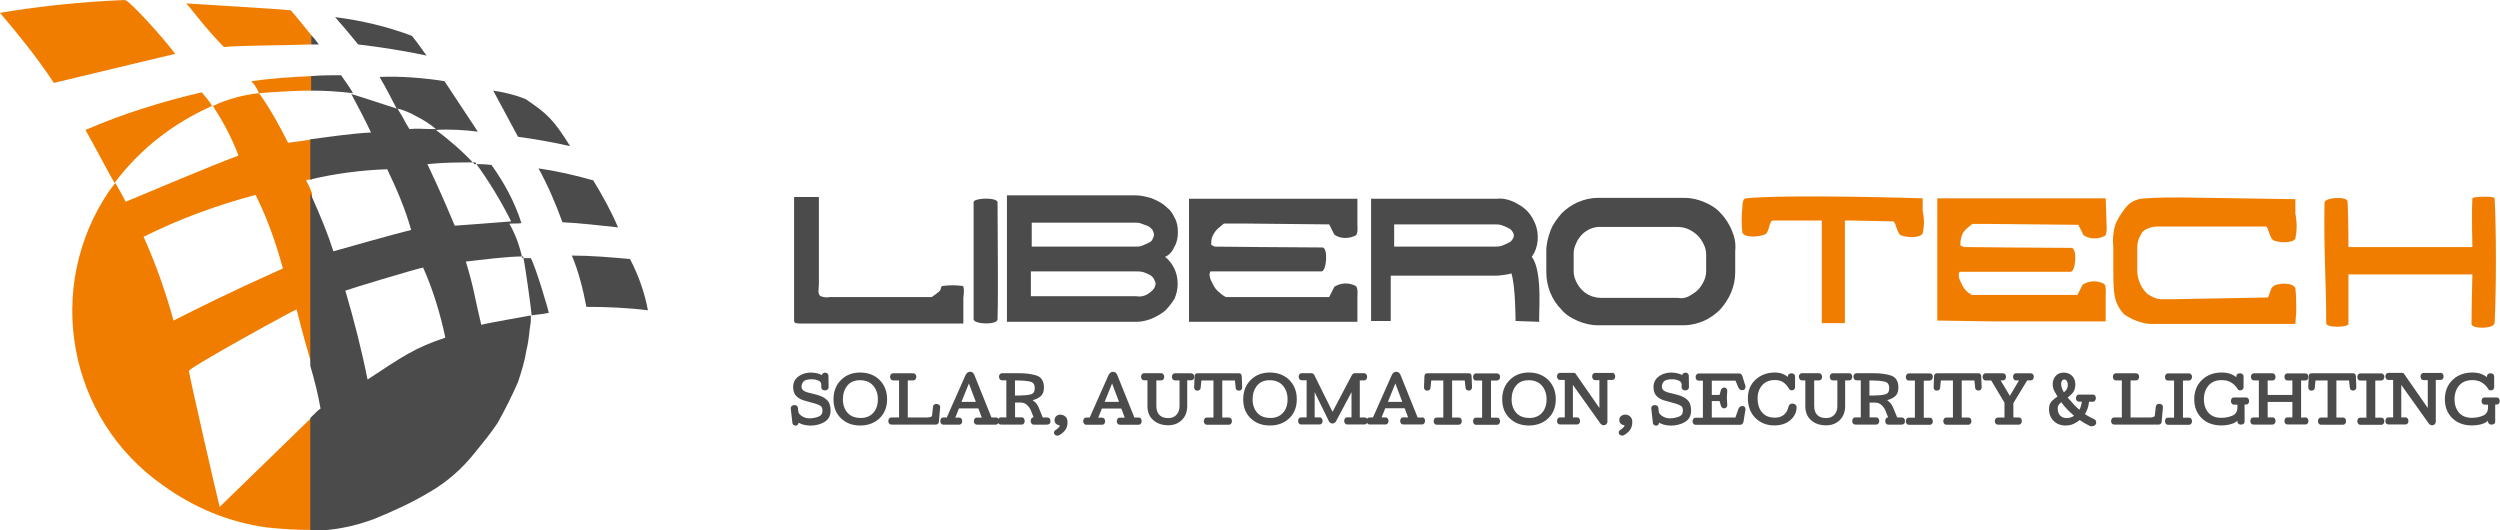 <?xml version="1.0" encoding="UTF-8"?><svg id="Livello_2" xmlns="http://www.w3.org/2000/svg" viewBox="0 0 292.47 62.01"><defs><style>.cls-1{fill:#f07d00;}.cls-2{fill:#4c4b4b;}</style></defs><g id="liberotech_da_ricalcare_Immagine"><g id="Group_2342"><g id="Group_2341"><path id="Path_3005" class="cls-1" d="m36.4,48.9c-3,2.9-10.4,10.1-10.7,10.4-.3-1.1-3.5-15.1-3.6-15.9,0-.4,12.4-7.2,12.6-7.2.7,2.8,1.3,4.9,1.8,6.6v-20.2c-.2-.5-.4-1-.7-1.5.2-.1.4-.1.7-.1v-4.7c-1.1.2-2.1.3-2.8.4-1-2-2.1-4-3.4-5.8,2.5-.2,4.6-.3,6.2-.3v-1.7c-2.5.1-5.1.3-7.1.6.4.4.7.9.9,1.4-1.9.2-3.7.7-5.4,1.5,1.2,1.8,2.2,3.7,3,5.8-3.5,1.3-9.8,4-13.2,5.4-.5-1-.6-1.1-1.2-2.2-.2.2-.6.8-.7.9-7.7,11.3-4.9,26.7,6.3,34.5,3.6,2.6,7.7,4.3,12.1,4.9,1.8.2,3.6.3,5.4.3l-.2-13.1Zm-19.6-21.2c4.2-2.1,8.6-3.7,13.1-4.9,1.4,2.8,2.4,5.7,3.2,8.6-6.9,3.1-9.8,4.6-12.8,6.1-.9-3.3-2.1-6.7-3.5-9.8h0ZM6.3,9.7C4.4,6.8,2.2,4.1,0,1.5,4.8.7,9.7.2,14.6,0c.5,0,4.4,4.3,5.9,6.3-.8.2-7.6,1.8-14.2,3.4Zm30.1-4.5v-1.1c-.8-1-2-2.5-2.4-2.9-.7-.1-9-.6-12.2-.8.4.4,2.3,3,4.4,5.1,2-.2,8-.2,10.2-.3h0Zm-11.6,7.2c-.3-.6-.8-1.1-1.2-1.6-4.7,1.1-9.2,2.5-13.6,4.4,1.4,2.5,2.9,5.4,3.4,6.2,3-4,6.9-7,11.4-9h0Z"/><path id="Path_3006" class="cls-2" d="m36.4,10.6v-1.7c1.2-.1,2.4-.1,3.5-.1.5.7,1,1.4,1.4,2.1-1.7-.2-3.3-.3-4.9-.3Zm27.8,26c-.9.2-1.6.2-2,.3-.1-1.1-.8-6.1-1-6.9-1.9,0-4.9.4-6.7.6,1,3.3,1,4.1,1.8,7.4.7-.2,5.3-1,5.8-1.1v.7c-.2,1.2-.2,2.1-.5,3.3-.2,1.3-.6,2.6-1,3.8-.7,1.6-1.5,3.2-2.4,4.8-.8,1.2-1.7,2.3-2.6,3.4-1.5,1.9-3.3,3.5-5.4,4.7-2,1.2-4.2,2.2-6.4,3.1-2.4.9-4.9,1.4-7.5,1.4v-13.2c.6-.6,1-1,1.2-1.1-.3-1.7-.7-3.3-1.2-5v-20.2c1.3,2.9,2.1,4.9,2.7,6.8.7-.2,7.4-2.1,9.1-2.5-.7-2.5-1.7-4.8-2.8-7.1-3,.1-6.1.5-9,1.2v-4.7c2.2-.3,5-.7,7.1-.8-.7-1.5-1.6-3.2-2.3-4.5,1.7.5,3.7,1.2,5.3,1.7-.8-1.5-1-2-2-3.7,2.5-.1,5.1.1,7.6.5,1.1,1.7,2.6,3.9,3.9,5.9-1.6-.2-3.3-.3-4.9-.2,1.6,1.2,3.1,2.5,4.5,4,.7,0,1.2,0,2,.1,1.5,2.1,2.7,4.3,3.5,6.8-.5.1-1.4,0-1.4.1.7,1.2,1.2,2.6,1.5,4h1c.6,1.1,2.1,6.2,2.1,6.4h0Zm-13.2-21.5c-.7-.6-1.5-1.1-2.3-1.5-.7-.4-1.4-.7-2.2-.9,1,1.6.7,1.3,1.4,2.4.9-.1,1.4,0,3.1,0h0Zm1.1,24.4c-.6-2.8-1.4-5.5-2.6-8.2-1,.2-8.6,2.5-9.1,2.7,1,3.4,1.9,6.9,2.6,10.4,4.1-2.7,5.5-3.7,9.1-4.9h0Zm7.7-13.6c-1.2-2.4-2.6-4.7-4.2-6.9-1.9,0-3.7,0-5.6.2,1.5,3.2,1.8,3.9,3.2,7.2.2,0,5.4-.4,6.6-.5h0ZM36.4,5.2h.9c-.1-.1-.4-.6-.9-1.1v1.1Zm5.5,0c-.8-1-1.9-2.3-2.7-3.2,3.1.4,6.1,1.1,9,2.2.4.5,1,1.3,1.7,2.3-2.3-.5-5.4-1-8-1.3Zm24.8,11.9c-2-3.2-2.7-3.8-5.2-5.5-1.2-.5-2.5-.8-3.8-1,.9,1.7,2.8,5.2,2.9,5.4,2.3.3,4.8.8,6.1,1.1h0Zm5.6,9.5c-1.9-.2-4.4-.5-6.5-.6-.8-2.2-1.7-4.3-2.8-6.3,2.1.3,4.3.8,6.4,1.4,1.1,1.8,2.1,3.6,2.9,5.5h0Zm3.5,9.7c-2.4-.3-4.8-.4-7.2-.4-.4-2.1-.9-4.1-1.7-6,2.3,0,4.5.2,6.8.4,1,1.9,1.7,3.9,2.1,6h0Z"/></g></g></g><g id="Livello_6"><g id="Group_2343"><path id="Path_3007" class="cls-2" d="m113.9,23.65v13.7c0,.6,2.8.7,2.8,0,.1-3.5,0-10.1,0-13.7-.1-.6-2.8-.5-2.8,0Z"/><path id="Path_3008" class="cls-2" d="m137.4,28.85c.3-.5.4-1.1.4-1.7s-.1-1.2-.4-1.7c-.2-.4-.4-.8-.8-1.1-.3-.3-.7-.6-1.1-.8-.4-.2-.8-.4-1.3-.5-.4-.1-.9-.2-1.4-.2h-15v14.8h15.1c1.2,0,2.4-.5,3.4-1.3.4-.4.8-.9,1.1-1.4.5-1.1.5-2.4,0-3.5-.3-.6-.6-1-1.1-1.4.5-.2.9-.7,1.1-1.2Zm-16.7-2.8h12c.3,0,.6,0,.8.1.3.1.5.2.8.3.2.1.4.3.5.4.1.2.2.4.2.6s-.1.4-.2.6-.3.3-.5.4c-.2.1-.5.2-.7.3-.3.1-.5.1-.8.1h-12.1v-2.8Zm14.3,7.7c-.2.3-.5.5-.8.7-.4.2-.8.3-1.3.2h-12.3v-2.9h12.3c.3,0,.6,0,.9.1s.5.2.7.3.4.3.5.5.2.4.2.6c-.1.2-.1.4-.2.5h0Z"/><path id="Path_3009" class="cls-2" d="m158.8,23.25h-19.7v6h0v2.7h0v5.7h19.7v-2.9c0-.2.1-1.1-.2-1.3-.8-.4-1.7-.4-2.5.1-.2.4-.4.8-.6,1.2h-12.1c-.2-.1-.5-.3-.7-.5-.4-.3-.7-.7-.9-1.2-.2-.3-.3-.7-.3-1l.1-.3h13c.6,0,.8-2.8.1-2.8-3.1,0-12.6-.1-12.6-.1l-.4-.2c0-.3,0-.6.1-.9.2-.5.5-.9.9-1.2.1-.1.5-.4.5-.4h2.3l10,.1c.2.4.4.8.6,1.2.7.5,1.7.5,2.5.1.3-.2.2-1.1.2-1.3h0v-3Zm-15.6,3h0Z"/><path id="Path_3010" class="cls-2" d="m179.2,30.05c.1-.2.2-.3.3-.5.3-.6.4-1.2.4-1.8,0-.8-.2-1.5-.6-2.2s-.9-1.2-1.6-1.6c-.8-.5-1.7-.8-2.6-.7h-14.7v14.3h2.3v-5.3h12.3c.5,0,1-.1,1.6-.2q.1,0,.2-.1c.5,1.4.5,5.6.5,5.6l2.8.1c-.2,0,.5-5.8-.9-7.6h0Zm-2.8-1.6c-.2.1-.5.2-.7.3-.3.1-.6.1-.9.1h-11.7v-2.6h11.7c.3,0,.6,0,.9.1s.5.2.7.3c.2.1.4.2.5.4.1.1.2.3.2.5s-.1.4-.2.5c-.1.2-.3.3-.5.4h0Z"/><path id="Path_3011" class="cls-2" d="m202.6,26.95c-.3-.7-.7-1.4-1.3-2-.5-.6-1.2-1-1.9-1.3-.7-.3-1.5-.5-2.3-.5h-10.2c-.8,0-1.6.2-2.3.5-.7.3-1.4.8-1.9,1.3-.5.6-1,1.2-1.3,2s-.5,1.6-.5,2.4v2.5c0,1.6.6,3.2,1.8,4.4.5.6,1.2,1,1.9,1.3.7.3,1.5.5,2.3.5h10.1c.8,0,1.6-.2,2.3-.5.7-.3,1.4-.8,1.9-1.3,1.1-1.2,1.8-2.7,1.8-4.4v-2.5c.1-.9-.1-1.7-.4-2.4h0Zm-3,4.8c0,.4-.1.8-.3,1.2-.2.4-.4.7-.7,1-.3.3-.7.5-1,.7-.4.2-.8.3-1.3.2h-8.9c-.9,0-1.7-.3-2.3-.9-.3-.3-.5-.6-.7-1s-.3-.8-.3-1.2v-2.1c0-.4.1-.8.3-1.2.5-1.2,1.7-2,3-1.9h8.9c.4,0,.9.1,1.3.3.4.2.7.4,1,.7.3.3.5.6.7,1s.3.8.3,1.2v2Z"/><path id="Path_3012" class="cls-2" d="m112.6,33.45c-.8-.1-1.5-.1-2.3,0-.2,0-.2.2-.3.5-.1.2-1,.8-1,.8h-12c-.3.1-.7,0-1-.1h0c-.4-.3-.2-.8-.2-1.4v-10.2h-2.9v14.5h0c0,.3.4.3.9.3h18.9v-3c.1-.7.1-1.4-.1-1.4Z"/></g><g id="Group_2344"><path id="Path_3013" class="cls-1" d="m224.93,23.2s-15.6-.5-20.7,0c-.3,0-.4.6-.4,1.1h0c-.1,1-.1,2,0,2.9.3.7,2.1.5,2.7.2.5-.3.4-1.6.9-1.6h5.7v12h2.7v-12h.8l4.9.1c.3.3.4,1.3.8,1.6.6.3,2.3.4,2.6-.2.2-.9.2-1.7,0-2.6v-1.5Z"/><path id="Path_3014" class="cls-1" d="m291.84,23.2c0-.3-2.6-.2-2.6,0-.1,1.8,0,5.7,0,5.7h-14.5s0-3.3-.1-5.3c0-.7-2.7-.5-2.7.1-.1,5.8.2,9.2.2,14.1,0,.6,2.6.5,2.6.1v-5.8h14.5s-.1,4.1-.1,5.8c0,.6,2.6.6,2.7-.1.2-3.8.2-11.1,0-14.6Z"/><path id="Path_3015" class="cls-1" d="m230.24,26.6c.1-.1.5-.4.5-.4h2.3l10.1.1c.2.4.4.8.6,1.2.7.5,1.7.5,2.5.1.3-.2.2-1.4.2-1.4h0l-.1-3h-19.7v6h0v2.7h0v5.6l6.5.1h13.2v-3.1c0-.2.1-1.1-.2-1.3-.8-.4-1.7-.4-2.5.1-.2.4-.4.8-.6,1.2h-12.4c-.1-.1-.2-.2-.3-.2-.4-.3-.7-.7-.9-1.2-.2-.3-.3-.7-.3-1l.1-.3h13c.6,0,.8-2.8.1-2.8-3.1,0-12.6-.1-12.6-.1l-.4-.2c0-.3,0-.6.1-.9.1-.5.4-.9.8-1.2h0Z"/><path id="Path_3016" class="cls-1" d="m268.53,33.7c-.3-.7-2.1-.6-2.6-.2-.3.2-.4.9-.6,1.3l-10.9.2h-1.6c-.6,0-1.1-.3-1.6-.6-.4-.4-.7-.8-.9-1.3-.2-.5-.3-1-.3-1.5v-2.6c0-.5.1-1,.4-1.5q.2-.5.7-.7c.4-.2.8-.3,1.2-.3h6.9-.1,6c.3.3.4,1.3.8,1.6.6.3,2.3.4,2.6-.2.2-1,.2-1.9,0-2.9v-1.7l-13.3-.2c-1,0-3.1,0-4.1.1-.8,0-1.5.2-2.1.7-.6.6-1.1,1.4-1.5,2.2-.3.9-.4,1.8-.3,2.8v2.6c0,.9,0,1.8.1,2.7.1,1,.5,1.9,1.2,2.6.9.6,1.9,1,3,1.1h17l.1-1.5c0-.9,0-1.8-.1-2.7Z"/></g></g><path class="cls-2" d="m95.56,46.18l-.97-.24c-.28-.07-.49-.17-.63-.28-.12-.11-.19-.25-.19-.43,0-.22.08-.42.23-.6.15-.17.48-.26.98-.26.27,0,.52.05.76.15.21.09.32.23.34.43v.4c.03.14.1.21.16.25.15.1.41.1.56-.02.06-.05.14-.14.14-.31l-.02-1.35c-.01-.1-.06-.18-.14-.24-.17-.14-.44-.11-.58.08-.03.04-.05.08-.07.12-.14-.09-.31-.16-.5-.2-.85-.2-1.63-.07-2.21.35-.42.3-.63.73-.63,1.26,0,.49.15.86.44,1.12.28.24.63.41,1.05.5l1.1.31c.24.07.45.16.62.27.15.1.22.27.22.53,0,.37-.15.6-.46.72-.34.13-.7.2-1.07.2-.32,0-.62-.09-.88-.26-.25-.17-.39-.33-.41-.5l-.05-.47c-.01-.1-.06-.18-.14-.24-.07-.06-.16-.08-.25-.08-.14,0-.24.03-.32.09-.06.05-.13.14-.13.31l.19,1.68c.02.14.09.22.14.25.07.05.16.07.27.07.07,0,.21-.03.29-.23.01-.04.03-.07.04-.11.18.11.38.19.58.24.26.06.51.1.76.1.61,0,1.16-.13,1.63-.4.5-.28.76-.73.76-1.36,0-.57-.15-.99-.46-1.27-.29-.26-.67-.45-1.14-.57Z"/><path class="cls-2" d="m100.63,43.58c-.91,0-1.66.29-2.24.87s-.88,1.33-.88,2.26.29,1.67.88,2.23h0c.58.56,1.33.84,2.24.84s1.67-.28,2.26-.84c.59-.56.89-1.31.89-2.23s-.3-1.68-.88-2.26c-.58-.57-1.35-.87-2.27-.87Zm.03,5.31c-.65,0-1.16-.2-1.51-.6-.36-.41-.54-.94-.54-1.58s.18-1.19.53-1.61c.35-.42.83-.62,1.47-.62s1.16.2,1.53.62c.37.42.56.96.56,1.62s-.18,1.18-.54,1.58c-.36.4-.85.6-1.49.6Z"/><path class="cls-2" d="m109.84,47.35c-.16-.12-.41-.12-.55-.02-.05.04-.12.11-.14.25l-.1.95c-.02.17-.09.22-.15.24-.12.05-.27.07-.45.07h-2.25v-4.34h.63c.16,0,.25-.08.29-.15.05-.08.08-.18.08-.28,0-.1-.03-.19-.09-.27-.07-.09-.17-.13-.28-.13h-2.33c-.12,0-.22.05-.28.13-.06.08-.09.17-.09.27,0,.11.03.2.08.28.04.07.13.15.29.15h.68v4.34h-.89c-.16,0-.25.08-.29.15-.05.08-.08.18-.08.28s.03.19.09.27c.07.09.17.13.28.13h5.22c.1,0,.19-.04.25-.12.05-.06.08-.14.08-.23l.15-1.69c0-.16-.08-.25-.14-.3Z"/><path class="cls-2" d="m122.4,48.84h-.41l-.47-1.15c-.11-.26-.25-.48-.42-.64-.09-.08-.19-.16-.29-.23.31-.09.59-.21.82-.37h0c.33-.23.5-.6.5-1.1,0-.78-.31-1.26-.93-1.44-.57-.17-1.24-.25-1.97-.25h-1.99c-.12,0-.21.05-.28.13-.06.08-.09.17-.09.27s.03.2.08.28c.04.07.13.15.29.15h.49v4.34h-.63c-.16,0-.25.08-.29.16,0,.01,0,.03-.01.04,0-.01,0-.03,0-.04-.04-.07-.13-.15-.29-.15h-.52l-1.99-4.95c-.04-.1-.09-.18-.16-.26-.16-.18-.51-.19-.7,0-.08.08-.14.16-.18.25l-2.2,4.96h-.39c-.16,0-.25.08-.29.15-.05.08-.08.18-.08.28s.03.19.09.27c.07.09.16.14.28.14h1.83c.12,0,.22-.05.28-.13.06-.08.09-.17.09-.27s-.03-.2-.08-.28c-.04-.07-.13-.15-.29-.15h-.44l.43-1.07h2.27l.4,1.07h-.56c-.16,0-.25.08-.29.15-.05.08-.08.18-.08.28s.03.19.09.27c.07.09.17.13.28.13h2.17c.12,0,.22-.05.28-.14.02-.02.01-.05.03-.08.01.02,0,.06.03.08.07.09.17.13.28.13h2.42c.12,0,.22-.05.28-.13.06-.08.09-.17.09-.27s-.03-.2-.08-.29c-.04-.07-.13-.16-.29-.16h-.76v-1.73h.64c.3,0,.55.09.76.29.21.2.37.42.46.66l.31.78c-.15,0-.23.09-.27.16-.05.08-.07.18-.07.29s.03.19.09.27c.07.09.16.14.28.14h1.46c.12,0,.23-.02.31-.06.08-.04.17-.13.17-.35,0-.15-.04-.26-.12-.34-.08-.07-.2-.1-.37-.1Zm-1.34-3.45c0,.43-.16.67-.49.75-.38.09-.83.13-1.33.13h-.5v-1.76h.37c.48,0,.95.04,1.38.13.38.08.56.31.56.75Zm-6.9,1.62h-1.68l.87-2.15.81,2.15Z"/><path class="cls-2" d="m124.07,48.5c-.18,0-.33.05-.47.16-.15.11-.23.28-.23.49s.08.38.23.48c.11.08.24.12.39.14-.02.1-.07.19-.15.26-.13.12-.26.22-.38.3-.05.04-.09.08-.12.13s-.04.1-.04.15c0,.09.04.18.11.25.07.07.16.11.27.11.03,0,.07,0,.11-.01.04,0,.08-.02.11-.04.27-.14.5-.33.69-.57.2-.25.3-.58.3-.96,0-.28-.08-.5-.25-.65-.16-.15-.35-.22-.57-.22Z"/><path class="cls-2" d="m133.23,48.85h-.52l-1.99-4.95c-.04-.1-.09-.18-.16-.26-.16-.18-.51-.19-.7,0-.08.08-.14.16-.18.25l-2.2,4.96h-.39c-.16,0-.25.08-.29.15-.05.08-.08.18-.08.28s.03.19.09.27c.07.09.16.14.28.14h1.83c.12,0,.22-.05.28-.13.06-.08.09-.17.09-.27s-.03-.2-.08-.28c-.04-.07-.13-.15-.29-.15h-.44l.43-1.07h2.27l.4,1.07h-.56c-.16,0-.25.08-.29.15-.05.08-.08.18-.08.28s.03.19.09.27c.07.09.17.13.28.13h2.17c.12,0,.22-.05.28-.14.06-.08.09-.17.09-.27s-.02-.2-.07-.28c-.04-.07-.13-.15-.29-.15Zm-2.32-1.84h-1.68l.87-2.15.81,2.15Z"/><path class="cls-2" d="m139.61,43.8c-.07-.09-.17-.13-.28-.13h-1.86c-.12,0-.22.05-.28.13-.06.08-.09.17-.09.27,0,.11.03.2.08.28.04.07.13.15.29.15h.52v3.03c0,.41-.12.74-.36,1-.24.26-.56.38-.96.38-.45,0-.79-.12-1.03-.36-.24-.24-.36-.59-.36-1.03v-3.02h.56c.16,0,.25-.08.29-.15.05-.08.07-.18.07-.28,0-.1-.03-.19-.09-.27-.07-.09-.16-.14-.28-.14h-1.97c-.12,0-.22.05-.28.13-.06.08-.09.17-.09.27,0,.11.03.2.08.28.04.07.13.15.29.15h.38v3.02c0,.7.23,1.26.69,1.65.45.39,1.03.59,1.74.59.65,0,1.19-.21,1.6-.62.41-.41.62-.96.62-1.61v-3.03h.46c.16,0,.25-.08.29-.15.05-.08.08-.18.08-.28,0-.1-.03-.2-.09-.27Z"/><path class="cls-2" d="m145.2,43.79c-.04-.06-.11-.12-.26-.12h-4.86c-.15,0-.23.07-.26.12-.04.06-.06.15-.07.26l-.05,1.26c0,.11.03.2.09.27.04.06.13.12.27.12.1,0,.19-.02.26-.07.08-.05.13-.14.14-.27l.09-.85h1.41v4.34h-.76c-.16,0-.25.08-.29.15-.05.08-.08.18-.08.28s.03.19.09.27c.07.09.16.14.28.14h2.55c.12,0,.22-.05.28-.14.06-.08.09-.17.09-.27s-.02-.2-.07-.28c-.04-.07-.13-.15-.29-.15h-.77v-4.34h1.48l.09.86c.01.12.06.21.14.26.07.05.16.07.26.07.14,0,.22-.07.27-.12.06-.07.09-.16.09-.28l-.05-1.25c0-.11-.03-.2-.07-.26Z"/><path class="cls-2" d="m148.56,43.58c-.91,0-1.66.29-2.24.87s-.88,1.33-.88,2.26.29,1.67.88,2.23h0c.58.56,1.33.84,2.24.84s1.67-.28,2.26-.84c.59-.56.89-1.31.89-2.23s-.3-1.68-.88-2.26c-.58-.57-1.35-.87-2.27-.87Zm.03,5.31c-.66,0-1.15-.2-1.51-.6-.36-.41-.54-.94-.54-1.58s.18-1.19.53-1.61c.35-.42.83-.62,1.47-.62s1.16.2,1.53.62c.37.42.56.96.56,1.62s-.18,1.18-.54,1.58c-.36.4-.86.6-1.49.6Z"/><path class="cls-2" d="m166.37,48.85h-.52l-1.99-4.95c-.04-.1-.09-.18-.16-.26-.08-.09-.2-.14-.35-.14s-.26.04-.35.13c-.08.07-.14.16-.18.25l-2.2,4.96h-.39c-.16,0-.25.08-.29.15,0,.01,0,.03-.01.04,0-.01,0-.03,0-.04-.04-.07-.13-.15-.29-.15h-.56v-4.34h.49c.16,0,.25-.08.29-.15.05-.08.08-.18.08-.28,0-.1-.03-.19-.09-.27-.07-.09-.17-.14-.28-.14h-1.07c-.09,0-.16.02-.22.07-.05.04-.09.09-.12.14l-2.27,4.31-2.12-4.28c-.03-.06-.06-.11-.11-.15-.04-.04-.11-.09-.23-.09h-1.13c-.12,0-.22.05-.28.13-.06.08-.09.17-.09.27,0,.11.03.2.08.28.04.07.13.15.29.15h.56v4.34h-.63c-.17,0-.25.08-.29.15-.05.08-.08.18-.08.28s.03.19.09.27c.07.09.17.13.28.13h2.13c.12,0,.22-.05.28-.13.06-.08.09-.17.09-.27s-.03-.2-.08-.28c-.04-.07-.13-.15-.29-.15h-.56v-2.95l1.67,3.41c.03.07.08.13.16.18.16.11.38.1.53-.02.08-.06.13-.13.15-.19l1.8-3.38v2.94h-.49c-.16,0-.25.08-.29.15-.05.08-.08.18-.08.28s.03.19.09.27c.07.09.17.14.28.14h2c.12,0,.22-.05.28-.14.02-.02.01-.05.03-.08.01.02,0,.05.03.08.07.09.17.14.28.14h1.83c.12,0,.22-.05.28-.13.06-.08.09-.17.09-.27s-.03-.2-.08-.28c-.04-.07-.13-.15-.29-.15h-.44l.43-1.07h2.27l.4,1.07h-.56c-.17,0-.25.08-.29.15-.05.08-.08.18-.08.28s.03.19.09.27c.07.09.17.13.28.13h2.17c.12,0,.22-.05.28-.14.06-.08.09-.17.09-.27s-.02-.2-.07-.28c-.04-.07-.13-.15-.29-.15Zm-2.32-1.84h-1.68l.87-2.15.81,2.15Z"/><path class="cls-2" d="m172.09,43.79c-.04-.06-.11-.12-.26-.12h-4.86c-.15,0-.23.07-.26.12-.04.06-.06.15-.07.26l-.05,1.26c0,.11.03.2.09.27.04.06.13.12.27.12.1,0,.19-.02.26-.07.08-.05.13-.14.14-.27l.09-.85h1.41v4.34h-.76c-.17,0-.25.08-.29.15-.05.08-.08.18-.08.28s.03.19.09.27c.07.09.17.14.28.14h2.55c.12,0,.22-.05.28-.14.06-.08.09-.17.09-.27s-.02-.2-.07-.28c-.04-.07-.13-.15-.29-.15h-.77v-4.34h1.48l.09.85c.01.12.06.21.14.26.07.05.16.07.26.07.14,0,.22-.07.27-.12.06-.07.09-.16.09-.28l-.05-1.25c0-.11-.03-.2-.07-.26Z"/><path class="cls-2" d="m175.12,44.51c.16,0,.25-.08.29-.15.05-.08.08-.18.08-.28,0-.1-.03-.19-.09-.27-.07-.09-.17-.13-.28-.13h-2.42c-.12,0-.22.05-.28.14-.06.08-.09.17-.09.27,0,.11.02.2.07.28.06.1.16.15.29.15h.7v4.34h-.7c-.17,0-.25.08-.29.15-.05.08-.07.17-.07.28s.03.19.09.27c.07.09.16.14.28.14h2.42c.12,0,.22-.05.28-.14.06-.08.09-.17.09-.27s-.03-.2-.08-.28c-.04-.07-.13-.15-.29-.15h-.69v-4.34h.69Z"/><path class="cls-2" d="m178.86,43.58c-.91,0-1.66.29-2.24.87s-.88,1.33-.88,2.26.29,1.67.88,2.23c.58.56,1.34.84,2.24.84s1.67-.28,2.26-.84c.59-.56.89-1.31.89-2.23s-.3-1.68-.88-2.26c-.58-.57-1.35-.87-2.27-.87Zm.03,5.31c-.65,0-1.16-.2-1.51-.6-.36-.41-.54-.94-.54-1.58s.18-1.19.53-1.61c.35-.42.83-.62,1.47-.62s1.16.2,1.53.62c.37.42.56.96.56,1.62s-.18,1.18-.54,1.58c-.36.4-.86.6-1.49.6Z"/><path class="cls-2" d="m188.59,43.63h-1.96c-.12,0-.21.05-.28.13-.06.08-.09.17-.09.27s.03.2.08.29c.04.07.13.15.29.15h.48v3.26l-2.72-3.92c-.03-.07-.07-.11-.12-.15-.05-.03-.11-.04-.19-.04h-1.56c-.12,0-.21.05-.28.13h0c-.06.08-.09.17-.09.27s.03.2.08.28c.04.07.13.15.29.15h.54v4.38h-.54c-.17,0-.25.08-.29.15-.05.08-.08.18-.08.28s.03.19.09.27c.07.09.17.13.28.13h1.96c.12,0,.22-.05.28-.13.06-.08.09-.17.09-.27s-.03-.2-.08-.28c-.04-.07-.13-.15-.29-.15h-.47v-3.8l3.2,4.49c.04.06.1.12.16.16.07.05.16.07.25.07.12,0,.22-.04.3-.12.08-.08.13-.19.13-.3v-4.88h.55c.16,0,.25-.08.29-.15.05-.08.07-.18.07-.28s-.03-.19-.09-.27c-.07-.09-.16-.14-.28-.14Z"/><path class="cls-2" d="m189.67,48.65c-.15.11-.23.28-.23.49s.08.38.23.48c.11.08.24.12.39.14-.02.1-.07.19-.15.26-.13.12-.26.22-.38.3-.05.04-.09.08-.12.13-.03.05-.04.1-.04.15,0,.09.04.18.11.25.07.07.16.11.27.11.03,0,.07,0,.11-.01s.08-.03.11-.04c.27-.13.5-.33.69-.57.2-.25.3-.58.3-.96,0-.28-.08-.5-.25-.65-.29-.27-.73-.3-1.04-.07Z"/><path class="cls-2" d="m196.21,46.18l-.97-.24c-.28-.07-.49-.17-.63-.28-.12-.11-.19-.25-.19-.43,0-.22.08-.42.23-.6.15-.17.48-.26.98-.26.27,0,.52.05.76.15.21.09.32.24.34.43v.4c.03.14.1.21.16.25.15.1.41.1.56-.02.06-.05.14-.14.14-.31l-.02-1.35c-.01-.1-.06-.18-.14-.24-.17-.14-.44-.11-.58.08-.03.04-.05.08-.07.12-.14-.09-.31-.16-.5-.2-.85-.2-1.63-.07-2.21.35-.42.3-.63.73-.63,1.26,0,.49.15.86.44,1.12.28.24.63.41,1.05.5l1.11.31c.24.07.45.16.62.27.15.1.22.27.22.53,0,.37-.15.6-.46.72-.34.13-.7.2-1.07.2-.32,0-.62-.09-.88-.26-.25-.17-.39-.33-.41-.5l-.05-.47c-.01-.1-.06-.18-.14-.24-.07-.06-.16-.08-.25-.08-.14,0-.24.03-.32.09-.08.07-.13.17-.12.31l.19,1.68c.01.12.06.2.14.25.07.05.16.07.27.07.08,0,.21-.03.29-.23.01-.04.03-.07.04-.11.18.11.38.19.58.24.26.06.51.1.76.1.61,0,1.16-.13,1.63-.4.5-.28.76-.73.76-1.36,0-.57-.15-.99-.46-1.27-.29-.26-.67-.45-1.14-.57Z"/><path class="cls-2" d="m203.55,47.59c-.07.06-.12.14-.17.23l-.36,1.03h-2.76v-1.93h.91l.15.53c.02.08.07.16.13.22.07.07.16.1.26.1.14,0,.23-.07.27-.12.06-.07.09-.16.09-.27l-.05-.83.05-.82c0-.11-.03-.2-.09-.27-.04-.06-.13-.12-.27-.12-.1,0-.19.03-.26.1-.06.06-.1.13-.13.22l-.15.54h-.91v-1.67h2.77l.33.79c.04.09.09.16.17.23.16.13.42.14.56,0,.07-.07.11-.16.11-.27,0-.02,0-.05,0-.08,0-.03,0-.06-.02-.09l-.33-1.07c-.03-.09-.07-.17-.12-.23-.04-.05-.13-.12-.28-.12h-4.71c-.12,0-.22.05-.28.14-.06.08-.09.17-.09.27,0,.11.02.2.07.28.06.1.16.15.29.15h.49v4.34h-.84c-.16,0-.25.08-.29.15-.05.08-.08.18-.08.28,0,.1.03.19.09.27.07.09.17.13.28.13h5.19c.12,0,.21-.04.28-.12.05-.06.09-.14.12-.25l.21-1.3s.01-.05.02-.08,0-.06,0-.08c0-.11-.04-.2-.1-.27-.14-.14-.42-.13-.57,0Z"/><path class="cls-2" d="m209.43,47.29c-.1.06-.16.15-.19.26-.08.4-.25.72-.53.96-.27.24-.63.35-1.07.35-.65,0-1.14-.2-1.49-.6-.35-.4-.53-.96-.53-1.66,0-.62.18-1.14.54-1.54.36-.4.85-.6,1.48-.6.39,0,.71.08.96.25.25.17.45.38.61.64.04.05.08.11.11.17.11.18.38.19.55.06.09-.07.13-.17.13-.28v-1.26c0-.12-.05-.21-.13-.28-.16-.12-.4-.11-.56-.02-.07.04-.15.13-.15.29v.07c-.16-.13-.33-.24-.52-.32-.28-.13-.61-.2-1-.2-.89,0-1.65.28-2.25.82-.6.55-.91,1.28-.91,2.17,0,.97.3,1.75.88,2.33.59.58,1.33.87,2.21.87.78,0,1.42-.21,1.89-.63.48-.42.72-.93.72-1.5,0-.14-.06-.25-.17-.33-.18-.12-.41-.13-.6-.02Z"/><path class="cls-2" d="m216.29,43.67h-1.86c-.12,0-.22.05-.28.13-.06.08-.09.17-.09.27,0,.11.03.2.08.28.06.1.16.15.29.15h.52v3.03c0,.41-.12.74-.36,1-.24.26-.56.38-.96.38-.45,0-.79-.12-1.03-.36-.24-.24-.36-.59-.36-1.03v-3.02h.56c.13,0,.23-.05.29-.15.05-.08.07-.18.07-.28,0-.1-.03-.19-.09-.27-.07-.09-.16-.14-.28-.14h-1.97c-.12,0-.22.05-.28.13-.06.08-.09.17-.09.27,0,.11.03.2.08.29.04.07.13.15.29.15h.38v3.02c0,.7.23,1.26.69,1.65.45.39,1.03.59,1.74.59.65,0,1.2-.21,1.61-.62.41-.41.62-.96.62-1.61v-3.03h.46c.16,0,.25-.08.29-.15.05-.08.08-.18.08-.29,0-.1-.03-.2-.09-.27-.07-.09-.17-.13-.28-.13Z"/><path class="cls-2" d="m222.36,48.84h-.41l-.47-1.15c-.11-.26-.25-.47-.42-.64-.09-.09-.19-.16-.29-.23.31-.09.59-.21.82-.37.33-.23.5-.6.5-1.1,0-.78-.31-1.26-.93-1.44-.57-.17-1.24-.25-1.97-.25h-1.99c-.12,0-.21.05-.28.13-.06.08-.09.17-.09.27s.03.2.08.28c.04.07.13.15.29.15h.49v4.34h-.63c-.16,0-.25.08-.29.15-.05.08-.08.18-.08.29s.03.2.09.27c.07.09.17.13.28.13h2.42c.12,0,.22-.05.28-.13.06-.08.09-.17.09-.27s-.03-.2-.08-.29c-.04-.07-.13-.15-.29-.15h-.76v-1.73h.64c.3,0,.55.09.76.29.21.2.37.42.46.66l.31.78c-.12,0-.22.06-.27.16-.05.08-.07.18-.07.29s.03.2.09.27c.07.09.17.13.28.13h1.46c.12,0,.23-.02.31-.06.08-.04.17-.13.17-.35,0-.15-.04-.26-.12-.34-.08-.07-.2-.1-.37-.1Zm-1.34-3.45c0,.43-.16.67-.49.75-.38.09-.83.13-1.33.13h-.5v-1.76h.37c.49,0,.95.04,1.38.13.38.08.56.32.56.75Z"/><path class="cls-2" d="m225.75,44.51c.13,0,.23-.05.29-.15.05-.08.08-.18.08-.28,0-.1-.03-.2-.09-.27-.07-.09-.17-.13-.28-.13h-2.42c-.12,0-.22.05-.28.14-.06.08-.09.17-.09.27s.02.2.07.28c.06.1.16.15.29.15h.7v4.34h-.7c-.17,0-.25.08-.29.15-.05.08-.07.18-.07.28s.03.19.09.27c.07.09.16.14.28.14h2.42c.12,0,.22-.05.28-.13.06-.08.09-.17.09-.27s-.03-.2-.08-.28c-.04-.07-.13-.15-.29-.15h-.69v-4.34h.69Z"/><path class="cls-2" d="m231.71,43.79c-.04-.06-.11-.12-.26-.12h-4.86c-.15,0-.23.07-.26.12-.04.06-.06.15-.07.26l-.05,1.26c0,.11.03.2.09.27.04.06.13.12.27.12.1,0,.19-.02.26-.07.08-.05.13-.14.14-.27l.09-.85h1.41v4.34h-.76c-.17,0-.25.08-.29.15-.05.08-.08.18-.08.28s.03.19.09.27c.07.09.17.14.28.14h2.55c.12,0,.22-.05.28-.14.06-.08.09-.17.09-.27s-.02-.2-.07-.28c-.04-.07-.13-.15-.29-.15h-.77v-4.34h1.48l.09.85c.01.12.06.21.14.26.07.05.16.07.26.07.14,0,.22-.07.27-.12.06-.07.09-.16.09-.28l-.05-1.25c0-.11-.03-.2-.07-.26Z"/><path class="cls-2" d="m237.52,43.67h-1.65c-.12,0-.22.05-.28.13-.06.08-.09.17-.09.27,0,.11.03.2.08.28.06.1.16.15.29.15h.33l-1.07,1.81-1.08-1.81h.26c.16,0,.25-.08.29-.15.05-.08.08-.18.08-.28s-.03-.2-.09-.27c-.07-.09-.17-.13-.28-.13h-2c-.12,0-.22.05-.28.14-.06.08-.09.17-.09.27,0,.11.03.2.08.28.04.07.13.15.29.15h.64l1.55,2.6v1.74h-.76c-.16,0-.25.08-.29.15-.05.08-.08.18-.08.28s.03.19.09.27c.07.09.17.13.28.13h2.42c.12,0,.22-.05.28-.14.06-.08.09-.17.09-.27s-.02-.2-.07-.28c-.04-.07-.13-.15-.29-.15h-.63v-1.68l1.62-2.66h.4c.16,0,.25-.08.29-.15.05-.08.08-.18.08-.28,0-.1-.03-.2-.09-.27-.07-.09-.17-.13-.28-.13Z"/><path class="cls-2" d="m245.02,49.04c-.08-.03-.17-.07-.26-.11-.17-.08-.33-.17-.49-.26-.13-.07-.25-.15-.36-.23.12-.19.23-.41.31-.64.09-.25.15-.51.17-.8h.43c.12,0,.22-.05.28-.14.06-.08.09-.17.09-.27s-.02-.2-.07-.28c-.06-.1-.16-.15-.29-.15h-1.6c-.16,0-.25.08-.29.15-.05.08-.08.18-.08.28s.03.19.09.27c.07.09.17.13.28.13h.32c-.02.17-.05.34-.1.5-.05.16-.11.31-.19.45-.18-.15-.35-.31-.51-.48-.2-.2-.38-.41-.56-.62l-.19-.21s-.07-.08-.11-.12c.21-.16.41-.34.58-.53.21-.25.32-.59.32-1.01,0-.4-.12-.73-.37-.99-.25-.26-.58-.39-.99-.39-.39,0-.71.13-.94.39-.23.26-.35.59-.35.98,0,.29.07.58.22.84.12.21.23.41.34.59-.23.15-.44.32-.63.5-.24.23-.36.55-.36.96,0,.57.18,1.03.54,1.39.36.36.83.54,1.41.54.35,0,.68-.07.97-.21.25-.12.47-.27.67-.43.17.11.34.23.52.33.2.12.42.23.62.34.04.02.08.04.13.05s.09.01.14.01c.13,0,.24-.04.34-.1.12-.08.18-.2.18-.34,0-.24-.12-.33-.21-.37Zm-3.22-.13c-.34,0-.6-.1-.79-.3-.19-.2-.28-.47-.28-.83,0-.2.05-.35.15-.46h0c.08-.1.17-.19.26-.27.21.3.45.58.71.85.25.26.52.51.79.74-.1.07-.21.13-.32.17-.16.06-.34.1-.52.1Zm-.04-3.34c-.09.12-.19.23-.31.33-.08-.14-.15-.28-.21-.42-.07-.18-.11-.37-.11-.56,0-.14.03-.26.1-.38.06-.09.14-.14.26-.14.13,0,.23.05.3.17.08.14.12.28.12.44,0,.23-.05.42-.16.57Z"/><path class="cls-2" d="m252.34,47.33c-.05.04-.12.11-.14.25l-.1.95c-.01.17-.09.22-.15.24-.12.05-.27.07-.45.07h-2.25v-4.34h.63c.16,0,.25-.08.29-.15.05-.08.08-.18.08-.28,0-.1-.03-.19-.09-.27-.07-.09-.17-.13-.28-.13h-2.33c-.12,0-.22.05-.28.13-.06.08-.09.17-.09.27,0,.11.03.2.08.28.04.07.13.15.29.15h.68v4.34h-.89c-.16,0-.25.08-.29.15-.05.08-.08.18-.08.28,0,.1.03.19.09.27.07.09.17.13.28.13h5.22c.1,0,.19-.04.25-.12.05-.06.08-.14.08-.23l.15-1.69c0-.16-.08-.25-.14-.3-.16-.12-.42-.11-.55-.02Z"/><path class="cls-2" d="m256.07,44.51c.16,0,.25-.08.29-.15.05-.08.08-.18.08-.28,0-.1-.03-.19-.09-.27-.07-.09-.17-.13-.28-.13h-2.42c-.12,0-.22.05-.28.14-.06.08-.09.17-.09.27,0,.11.02.2.07.28.06.1.16.15.29.15h.7v4.34h-.7c-.16,0-.25.08-.29.15-.05.08-.07.18-.07.28s.03.19.09.27c.07.09.16.14.28.14h2.42c.12,0,.22-.05.28-.14.06-.08.09-.17.09-.27s-.03-.2-.08-.28c-.04-.07-.13-.15-.29-.15h-.69v-4.34h.69Z"/><path class="cls-2" d="m262.75,46.5h-1.4c-.16,0-.25.08-.29.15-.05.08-.07.18-.07.28s.03.19.09.27c.07.09.16.14.28.14h.39v.3c0,.48-.18.8-.55.97h0c-.4.18-.85.27-1.36.27-.63,0-1.13-.2-1.48-.6-.35-.4-.53-.94-.53-1.58s.19-1.2.55-1.61c.37-.42.87-.62,1.53-.62.42,0,.77.08,1.05.24.29.16.53.38.72.65l.11.17c.11.18.38.19.55.05.09-.07.13-.17.13-.28v-1.26c0-.12-.05-.21-.13-.28-.16-.12-.4-.11-.56-.02-.07.04-.15.13-.15.29v.09c-.19-.14-.4-.26-.62-.35-.31-.13-.68-.19-1.1-.19-.93,0-1.7.29-2.3.86-.6.57-.91,1.33-.91,2.26s.3,1.67.88,2.23c.58.56,1.35.84,2.26.84.46,0,.89-.06,1.25-.18.26-.08.48-.21.66-.37v.09c0,.12.05.21.13.28.16.12.39.11.56.01.07-.04.15-.13.15-.29v-1.98h.16c.12,0,.22-.05.28-.13.06-.08.09-.17.09-.27s-.03-.2-.08-.28c-.04-.07-.13-.15-.29-.15Z"/><path class="cls-2" d="m269.69,48.85h-.49v-4.34h.49c.16,0,.25-.08.29-.15.05-.08.08-.18.08-.28,0-.1-.03-.19-.09-.27-.07-.09-.17-.13-.28-.13h-2.07c-.12,0-.22.05-.28.13-.06.08-.09.17-.09.27,0,.11.03.2.08.28.06.1.16.15.29.15h.56v1.69h-2.89v-1.69h.56c.16,0,.25-.08.29-.15.05-.08.07-.18.07-.28,0-.1-.03-.19-.09-.27-.07-.09-.17-.14-.28-.14h-2.14c-.12,0-.22.05-.28.13-.06.08-.09.17-.09.27,0,.11.03.2.08.28.04.07.13.15.29.15h.56v4.34h-.63c-.16,0-.25.08-.29.15-.05.08-.08.18-.08.28,0,.1.03.19.09.27.07.09.17.13.28.13h2.21c.12,0,.22-.05.28-.14.06-.08.09-.17.09-.27s-.02-.2-.07-.28c-.04-.07-.13-.15-.29-.15h-.56v-1.81h2.89v1.81h-.56c-.17,0-.25.08-.29.15-.05.08-.08.18-.08.28s.03.19.09.27c.07.09.17.13.28.13h2.07c.12,0,.22-.05.28-.13.06-.08.09-.17.09-.27s-.03-.2-.08-.28c-.04-.07-.13-.15-.29-.15Z"/><path class="cls-2" d="m275.54,43.79c-.04-.06-.11-.12-.26-.12h-4.86c-.15,0-.23.07-.26.12-.04.06-.06.15-.07.26l-.05,1.26c0,.11.03.2.09.27.04.06.13.12.27.12.1,0,.19-.02.26-.07.08-.05.13-.14.14-.27l.09-.85h1.41v4.34h-.76c-.17,0-.25.08-.29.15-.05.08-.08.18-.08.28s.03.19.09.27c.07.09.17.14.28.14h2.55c.12,0,.22-.05.28-.14.06-.08.09-.17.09-.27s-.02-.2-.07-.28c-.04-.07-.13-.15-.29-.15h-.77v-4.34h1.48l.09.85c.01.12.06.21.14.26.07.05.16.07.26.07.14,0,.22-.07.27-.12.06-.07.09-.16.09-.28l-.05-1.25c0-.11-.03-.2-.07-.26Z"/><path class="cls-2" d="m278.57,44.51c.16,0,.25-.08.29-.15.05-.08.08-.18.08-.28,0-.1-.03-.19-.09-.27-.07-.09-.17-.13-.28-.13h-2.42c-.12,0-.22.05-.28.14-.06.08-.09.17-.09.27,0,.11.02.2.07.28.06.1.16.15.29.15h.7v4.34h-.7c-.17,0-.25.08-.29.15-.05.08-.07.17-.07.28s.03.19.09.27c.07.09.16.14.28.14h2.42c.12,0,.22-.05.28-.14.06-.08.09-.17.09-.27s-.03-.2-.08-.28c-.04-.07-.13-.15-.29-.15h-.69v-4.34h.69Z"/><path class="cls-2" d="m285.5,43.63h-1.96c-.12,0-.21.05-.28.13-.06.08-.09.17-.09.27s.03.2.08.29c.04.07.13.15.29.15h.48v3.26l-2.72-3.92c-.03-.07-.07-.11-.12-.15-.05-.03-.11-.04-.19-.04h-1.56c-.12,0-.21.05-.28.13h0c-.06.08-.09.17-.09.27s.03.2.08.28c.04.07.13.15.29.15h.54v4.38h-.54c-.17,0-.25.08-.29.15-.05.08-.08.18-.08.28s.03.19.09.27c.07.09.17.13.28.13h1.96c.12,0,.22-.05.28-.13.06-.08.09-.17.09-.27s-.03-.2-.08-.28c-.04-.07-.13-.15-.29-.15h-.47v-3.8l3.2,4.49c.04.06.1.12.16.16.07.05.16.07.25.07.12,0,.22-.04.3-.12.08-.08.13-.19.13-.3v-4.88h.55c.16,0,.25-.08.29-.15.05-.08.07-.18.07-.28s-.03-.19-.09-.27c-.07-.09-.16-.14-.28-.14Z"/><path class="cls-2" d="m292.36,46.65c-.04-.07-.13-.15-.29-.15h-1.4c-.16,0-.25.08-.29.15-.05.08-.07.18-.07.28s.03.19.09.27c.07.09.16.14.28.14h.39v.3c0,.48-.18.8-.55.97h0c-.4.18-.85.27-1.36.27-.63,0-1.13-.2-1.48-.6-.35-.4-.53-.94-.53-1.58s.19-1.2.55-1.61c.37-.42.87-.62,1.53-.62.42,0,.77.08,1.05.24.29.16.53.38.72.65l.11.17c.11.18.38.19.55.05.09-.07.13-.17.13-.28v-1.26c0-.12-.05-.21-.13-.28-.16-.12-.4-.11-.56-.02-.07.04-.15.13-.15.29v.09c-.19-.14-.4-.26-.62-.35-.31-.13-.68-.19-1.1-.19-.93,0-1.7.29-2.3.86-.6.57-.91,1.33-.91,2.26s.3,1.67.88,2.23c.58.56,1.35.84,2.26.84.46,0,.89-.06,1.25-.18.26-.08.48-.21.66-.37v.09c0,.12.05.21.13.28.16.12.39.11.56.01.07-.04.15-.13.15-.29v-1.98h.16c.12,0,.22-.05.28-.13.06-.08.09-.17.09-.27s-.03-.2-.08-.28Z"/></svg>